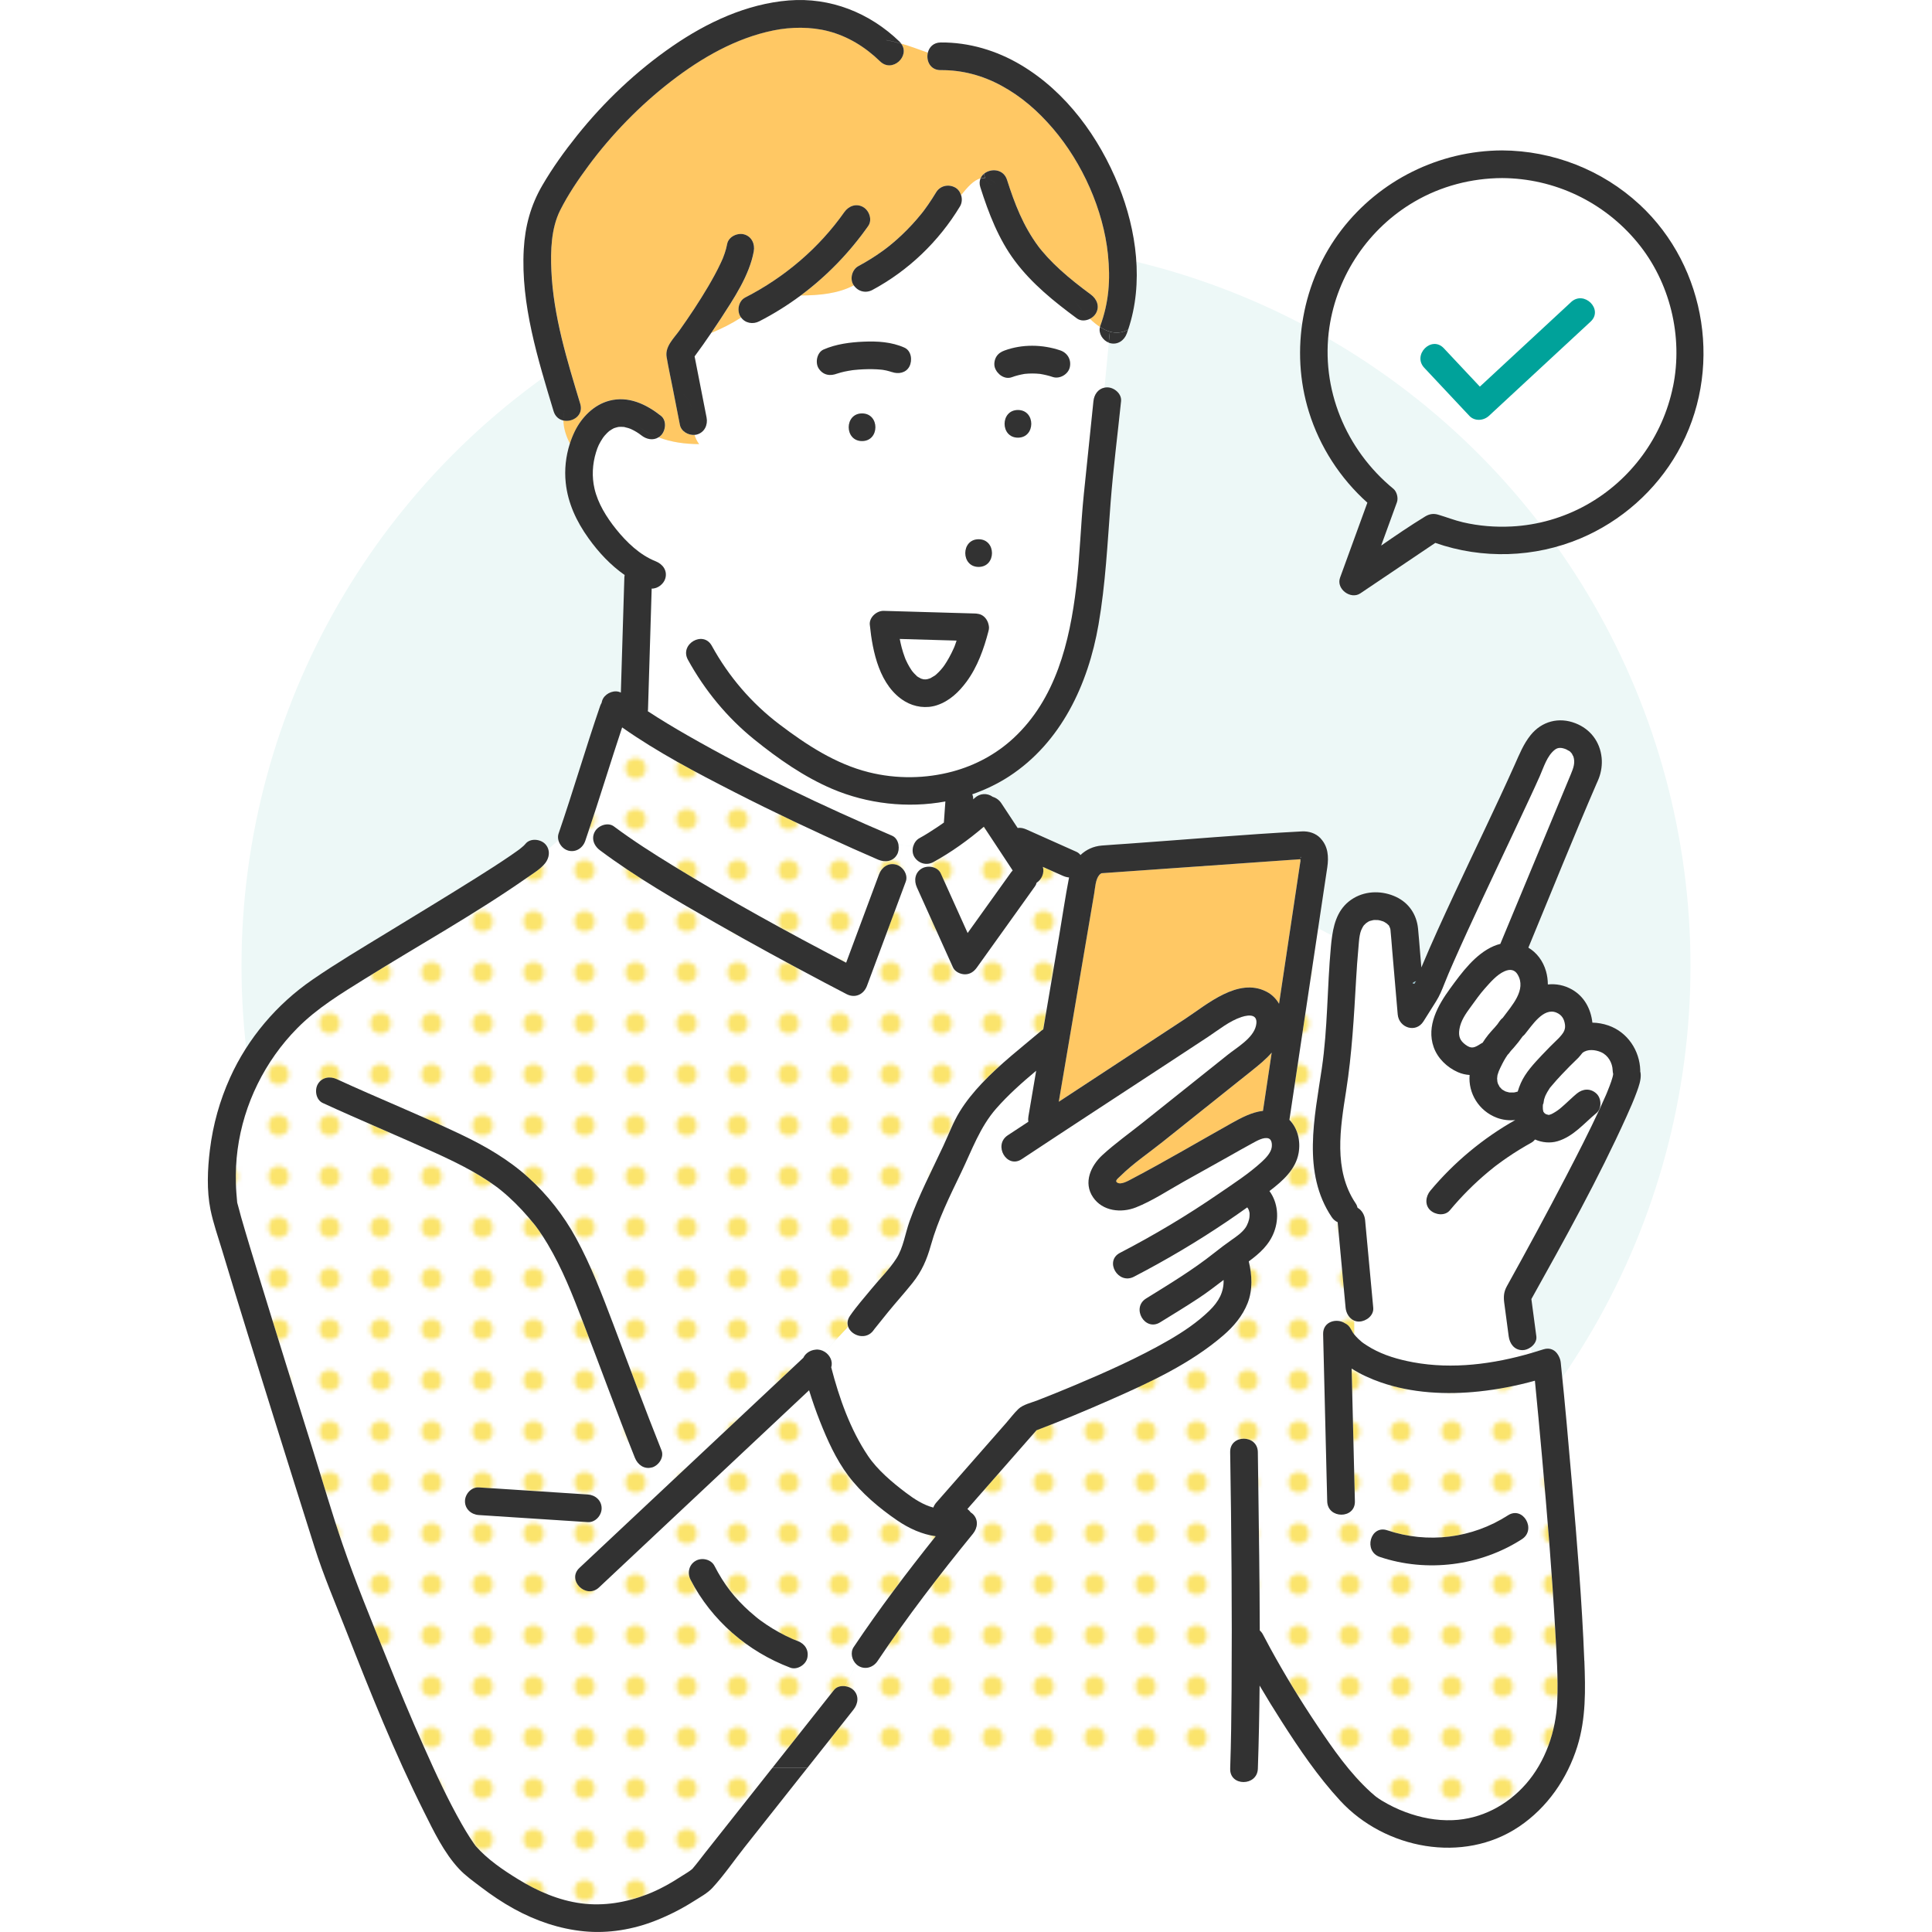 <?xml version="1.0" encoding="UTF-8"?>
<svg id="img_3" xmlns="http://www.w3.org/2000/svg" xmlns:xlink="http://www.w3.org/1999/xlink" viewBox="0 0 600 600">
  <defs>
    <style>
      .cls-1 {
        fill: none;
      }

      .cls-2 {
        fill: #323232;
      }

      .cls-3 {
        fill: #00a29a;
      }

      .cls-4 {
        fill: #fff;
      }

      .cls-5 {
        fill: #fbe46c;
      }

      .cls-6 {
        fill: #94c6d5;
      }

      .cls-7 {
        fill: #edf8f7;
      }

      .cls-8 {
        fill: url(#_新規パターン1_4);
      }

      .cls-9 {
        fill: #ffc864;
      }
    </style>
    <pattern id="_新規パターン1_4" data-name="新規パターン1 4" x="0" y="0" width="12" height="12" patternTransform="translate(1060.68 2274.04) scale(1.32)" patternUnits="userSpaceOnUse" viewBox="0 0 12 12">
      <g>
        <rect class="cls-1" width="12" height="12"/>
        <rect class="cls-4" x="11.75" y="11.75" width="12.5" height="12.5"/>
        <rect class="cls-4" x="-.25" y="11.75" width="12.5" height="12.5"/>
        <rect class="cls-4" x="-12.25" y="11.75" width="12.5" height="12.5"/>
        <rect class="cls-4" x="11.75" y="-.25" width="12.5" height="12.5"/>
        <g>
          <rect class="cls-4" x="-.25" y="-.25" width="12.5" height="12.5"/>
          <circle class="cls-5" cx="6" cy="6" r="2.43"/>
        </g>
        <rect class="cls-4" x="-12.25" y="-.25" width="12.5" height="12.5"/>
        <rect class="cls-4" x="11.75" y="-12.25" width="12.5" height="12.5"/>
        <rect class="cls-4" x="-.25" y="-12.25" width="12.5" height="12.5"/>
        <rect class="cls-4" x="-12.25" y="-12.25" width="12.5" height="12.5"/>
      </g>
    </pattern>
  </defs>
  <circle class="cls-7" cx="300" cy="300" r="225"/>
  <g>
    <path class="cls-6" d="M480.9,346.23s.09,0,.19-.03c-.05,0-.12,0-.2,0-.01,0-.01.02-.02.03,0,0,.01,0,.02,0Z"/>
    <path class="cls-6" d="M479.61,345.69s0-.02-.01-.02c0,0,0,0,0,0,0,0,.01.02.01.02Z"/>
    <path class="cls-6" d="M479.75,345.78c.17.19.19.16.14.08-.04-.03-.11-.07-.17-.11.01.01.03.03.03.03Z"/>
    <path class="cls-6" d="M479.55,345.59s-.04,0-.06,0c0,0,.05.03.11.07,0,0-.01-.02-.02-.03,0-.02-.02-.03-.03-.05Z"/>
    <path class="cls-4" d="M279.42,198.43c.18.9.36,1.79.6,2.67.28,1.04.6,2.06.98,3.07.08.22.17.43.25.65t0,0c.22.41.39.85.61,1.26.38.72.79,1.42,1.25,2.1.07.1.14.2.22.3.19.21.37.44.56.65.25.26.5.52.77.76.02.02.03.03.05.04.08.02.27.19.37.3.35.2.8.45.98.54.03,0,.05.01.09.02.22.06.45.12.67.18,0,0,0,0,0,0,.2,0,.41.02.61.02.06,0,.24-.03.39-.04.12-.02.24-.05.36-.08.22-.06.48-.18.71-.23.02-.01.05-.02.07-.03.1-.05.92-.52,1.38-.82.01-.01.01-.01.03-.02.13-.12.26-.22.39-.33.27-.24.52-.48.77-.73.46-.47.88-.97,1.3-1.48.12-.17.37-.5.46-.63.25-.36.48-.73.71-1.1.53-.85,1.01-1.73,1.45-2.62.23-.45.44-.91.65-1.37.02-.05.11-.24.17-.38.06-.15.15-.37.17-.42.23-.58.42-1.17.62-1.76-5.89-.17-11.78-.34-17.66-.51Z"/>
    <path class="cls-6" d="M423.5,287.4c-.33.36-.12.15,0,0h0Z"/>
    <path class="cls-6" d="M479.57,345.64s.01.02.02.03c.04.02.08.05.12.08-.03-.04-.09-.09-.15-.16,0,0-.01,0-.02,0,0,.02.02.03.03.05Z"/>
    <path class="cls-6" d="M479.14,343.1s0,.06,0,.09c.04-.07.08-.15.11-.25.03-.21-.09-.26-.1.16Z"/>
    <path class="cls-6" d="M479.1,343.3s.02-.06.04-.09c0,0,0-.01,0-.02-.02.03-.02.08-.04.1Z"/>
    <path class="cls-6" d="M481.15,346.2c.4.01.23-.02.03-.03-.03,0-.06.02-.09.03.04,0,.07,0,.06,0Z"/>
    <path class="cls-6" d="M403.93,266.34s.02,0,.03,0c.23-.54-.31,0-.03,0Z"/>
    <path class="cls-6" d="M285,210.19c.2.18.17.14.08.04-.04-.02-.06-.04-.09-.06,0,0,.01.01.02.02Z"/>
    <path class="cls-6" d="M290.66,209.57s-.16.11-.29.22c.18-.11.3-.2.29-.22Z"/>
    <path class="cls-6" d="M284.66,209.93s.13.12.32.24c-.09-.08-.19-.16-.28-.24-.02,0-.03,0-.04,0Z"/>
    <path class="cls-6" d="M431.79,288.38s0,0,0-.01c0-.09-.03-.18,0,.01Z"/>
    <path class="cls-6" d="M274.42,114.89s-.07,0-.11,0c.05,0,.08,0,.11,0Z"/>
    <path class="cls-6" d="M273.94,114.83c-.19-.03-.14-.02,0,0h0Z"/>
    <path class="cls-9" d="M394.94,326.91c-1.82,2.11-4.05,3.9-6.24,5.65-9.25,7.38-18.49,14.76-27.74,22.15-4.31,3.44-9.1,6.66-13.02,10.54-.77.76-1.88,1.49-.93,2.06,1.17.7,3.36-.58,4.4-1.13,10.49-5.52,20.72-11.58,31.07-17.37,3-1.68,6.33-3.45,9.75-3.82.9-6.03,1.81-12.05,2.71-18.08Z"/>
    <path class="cls-9" d="M397.22,311.73c.87-5.79,1.74-11.58,2.6-17.36,1.21-8.05,2.41-16.11,3.62-24.16.13-.88.26-1.77.4-2.65.01-.08.02-.15.03-.23-.05.18-.06-.19-.03-.51-1.03.1-2.07.15-3.1.22-18.42,1.3-36.85,2.6-55.27,3.9-1.05.07-2.11.16-3.16.22-.08,0-.17.01-.25.02-.04.04-.38.19-.7.56-1.17,1.38-1.27,4.03-1.57,5.77-1.41,8.29-2.82,16.58-4.23,24.87-2.25,13.26-4.5,26.51-6.76,39.77,13.1-8.6,26.21-17.16,39.3-25.78,6.85-4.51,16.4-12.87,25.13-8.45,1.74.88,3.06,2.23,3.98,3.8Z"/>
    <path class="cls-6" d="M425.25,286.04c-.22.08-.27.13,0,0h0Z"/>
    <path class="cls-6" d="M439.28,305.48c.11-.2.25-.53.41-.65.02-.01.02-.02.03-.03.01-.03.02-.07.03-.1-.3.03-1.86.78-.48.77Z"/>
    <path class="cls-6" d="M479.88,340.37c.09-.24.18-.52,0-.02,0,0,0,.01,0,.02Z"/>
    <path class="cls-6" d="M465.62,337.45s.05.04.07.06c-.01-.02-.02-.02-.03-.04-.02,0-.03-.02-.05-.02Z"/>
    <path class="cls-6" d="M479.82,340.5c-.03.06-.05.11-.06.11.01,0,.03-.05.06-.11Z"/>
    <path class="cls-6" d="M479.1,344.26s-.01-.07-.02-.08c0,.01.01.06.02.08Z"/>
    <path class="cls-4" d="M500.96,333.47c-.08-.33-.14-.67-.15-1.05-.07-2.33-1.38-4.69-3.58-5.67-1.8-.8-4.28-1.06-5.83.23-.41.53-.84,1.05-1.3,1.55-.04.04-.08.06-.11.1-1.71,1.64-3.38,3.32-5,5.04-1.09,1.15-2.16,2.32-3.16,3.54-.15.18-.29.36-.44.54-.08.1-.12.15-.15.18-.09.15-.18.29-.21.34-.37.55-.7,1.12-.99,1.72-.02.05-.12.28-.2.45-.1.28-.2.56-.29.84-.12.4-.17,1.16-.32,1.67-.01.07-.05.16-.11.27,0,.14-.02.28-.02.43,0,.26.01.52.02.78.01.1.03.2.04.26.03.11.06.32.11.53.03.04.07.1.13.17.03.04.06.09.09.14.02.02.04.04.06.07.12.02.26.17.32.27.04.03.06.04.05.04.03.02.11.07.2.12.22.04.45.12.67.2h.09s.17-.03.29-.03c.23-.07.49-.16.61-.2.16-.09.34-.17.5-.26.44-.24.87-.51,1.28-.79.11-.08.63-.47.75-.55.08-.07.15-.13.18-.15.18-.15.36-.3.54-.46.31-.27.62-.54.92-.81,1.24-1.12,2.43-2.31,3.73-3.37,1.86-1.53,4.22-1.7,6.07,0,1.6,1.47,1.74,4.64,0,6.07-3.81,3.14-7.12,7.27-12.03,8.72-2.31.69-4.82.44-7.02-.52-.31.38-.68.72-1.11.96-2.52,1.39-4.97,2.89-7.35,4.52-1.16.79-2.3,1.61-3.42,2.45-.19.15-.38.29-.58.44-.06.05-.43.34-.49.39-.52.41-1.04.84-1.55,1.26-4.34,3.61-8.33,7.62-11.95,11.96-1.54,1.84-4.48,1.46-6.07,0-1.81-1.67-1.44-4.35,0-6.07,7.36-8.83,16.36-16.3,26.37-21.95-1.94.18-3.89-.02-5.78-.74-5.54-2.14-8.87-7.61-8.39-13.26-1.21-.08-2.44-.34-3.65-.88-3.35-1.48-6.26-4.26-7.5-7.74-2.35-6.61,1.33-13.05,5.09-18.21,3.6-4.95,7.82-10.76,13.63-13.23.66-.28,1.31-.48,1.97-.65,3.73-8.97,7.46-17.95,11.19-26.92,3.57-8.59,7.12-17.19,10.71-25.77.85-2.04,1.38-3.6.79-5.51,0,.06-.31-.6-.48-.91-.09-.1-.35-.4-.42-.47-.16-.14-.18-.18-.15-.17-.08-.05-.15-.1-.28-.18.1.07-1.14-.59-.83-.46-1.44-.6-2.58-.71-3.59.08-2.45,1.9-3.47,5.45-4.68,8.19-1.03,2.32-2.1,4.62-3.17,6.93-6.41,13.8-13.01,27.51-19.35,41.34-1.44,3.15-2.88,6.32-4.27,9.49-.32.72-.63,1.45-.95,2.18-.09.22-.53,1.25-.64,1.49-.42,1.01-.84,2.01-1.24,3.03-.78,1.98-1.51,3.76-2.64,5.57-1.29,2.05-2.58,4.1-3.87,6.15-2.38,3.78-7.64,1.99-8-2.17-.57-6.64-1.14-13.27-1.71-19.9-.18-2.15-.33-4.3-.55-6.45-.03-.09-.08-.28-.12-.46-.03-.03-.16-.4-.28-.63-.04-.08-.06-.13-.08-.18-.03-.02-.06-.05-.12-.1-.08-.08-.39-.35-.55-.5-.2-.12-.56-.37-.65-.42-.13-.08-.28-.15-.42-.22-.3-.1-.6-.2-.91-.28-.21-.06-.43-.1-.64-.14-.38-.02-.75-.03-1.13-.03-.14,0-.27.01-.41.03,0,0,0,0,0,0-.34.08-.68.17-1.02.26-.08.02-.14.04-.2.06-.13.07-.28.13-.4.21-.16.11-.62.45-.67.46-.21.19-.42.39-.61.6-.04.04-.04.04-.07.07-.11.16-.23.33-.32.5-.48.94-.66,1.23-.93,2.59-.23,1.13-.31,2.68-.43,4.05-.29,3.18-.52,6.37-.7,9.56-.66,11.64-1.28,23.12-3.1,34.66-1.82,11.57-4.01,24.57,2.93,34.91.32.48.51.95.62,1.41,1.34.74,2.19,2.26,2.34,3.82.11,1.14.21,2.28.32,3.43.74,7.93,1.48,15.87,2.21,23.8.22,2.39-2.15,4.2-4.29,4.29-.59.03-1.12-.08-1.6-.28v4.32c.42.49.85.97,1.32,1.42.34.32.7.63,1.05.93.04.04.07.05.1.08.17.12.34.25.51.37.78.52,1.55,1.02,2.37,1.48,3.87,2.18,8.18,3.47,12.96,4.36,12.23,2.27,24.98.56,36.86-2.92l-.31-1.83c-.79.58-1.73.94-2.6.94-2.54,0-3.99-2-4.29-4.29-.46-3.46-.92-6.91-1.38-10.37-.26-1.97-.14-3.47.82-5.21,6.25-11.25,12.37-22.57,18.32-33.99,3.63-6.98,7.22-13.98,10.53-21.12.65-1.39,1.28-2.79,1.89-4.2.11-.26.3-.72.31-.73.07-.17.14-.33.2-.5.22-.55.44-1.1.65-1.65.33-.89.66-1.79.91-2.7.07-.24.11-.51.17-.77,0,0,0-.01,0-.02,0-.09.02-.17.02-.26Z"/>
    <path class="cls-4" d="M258.14,424.61c2.49,9.57,5.93,19.33,11.43,27.53,2.92,4.34,7.48,8.19,11.75,11.42,2.6,1.97,5.47,3.81,8.53,4.62.21-.55.51-1.07.91-1.53,4.59-5.23,9.18-10.46,13.76-15.68,2.67-3.04,5.34-6.08,8.01-9.13,1.24-1.42,2.42-3.01,3.78-4.31,1.41-1.35,4.17-1.97,5.95-2.67,3.85-1.51,7.68-3.06,11.5-4.66,9.46-3.97,20.01-8.66,29.29-14.04,4.44-2.57,8.77-5.49,12.47-9.06,3.08-2.98,4.57-5.9,4.49-9.62-2.53,1.93-5.07,3.87-7.73,5.64-3.94,2.62-7.99,5.06-12.01,7.54-4.71,2.92-9.02-4.51-4.33-7.41,7.2-4.46,14.46-8.84,21.11-14.12,1.81-1.44,3.64-2.81,5.53-4.14,1.46-1.03,3.03-2.12,4.1-3.55.78-1.04,1.33-2.68,1.37-3.65.04-1.04.08-1.07-.2-1.95-.11-.35-.28-.62-.5-.89-2.12,1.52-4.26,3.01-6.43,4.47-9.25,6.24-18.86,11.93-28.77,17.07-4.9,2.54-9.24-4.87-4.33-7.41,10.61-5.51,20.89-11.64,30.75-18.42,4.5-3.09,9.28-6.16,13.31-9.87,1.28-1.18,2.8-2.8,3.06-4.43.18-1.12-.02-2.48-.93-2.81-1.54-.56-3.77.8-5.09,1.5-2.46,1.31-4.87,2.72-7.3,4.08-4.72,2.64-9.43,5.28-14.15,7.91-4.8,2.68-9.58,5.89-14.7,7.92-4.58,1.81-10.35,1.2-13.31-3.15-3.08-4.53-.7-9.78,2.93-13.12,3.92-3.6,8.36-6.74,12.52-10.07,8.81-7.03,17.61-14.06,26.42-21.09,2.87-2.29,7.87-5.14,8.74-9.02.78-3.5-1.93-3.52-4.48-2.69-3.77,1.22-7.09,3.98-10.37,6.14-3.81,2.51-7.62,5.01-11.43,7.51-15.5,10.17-31.04,20.27-46.49,30.51-4.62,3.06-8.92-4.38-4.33-7.41,2.13-1.41,4.26-2.8,6.39-4.2-.07-.54-.06-1.11.03-1.68.07-.39.13-.77.2-1.16.74-4.34,1.47-8.68,2.21-13.02-4.38,3.67-8.67,7.46-12.43,11.76-5.05,5.77-7.55,12.92-10.82,19.74-3.56,7.41-7.25,14.79-9.47,22.74-1.24,4.44-2.8,8.06-5.7,11.68-2.46,3.08-5.12,6.01-7.61,9.07-1.4,1.71-2.78,3.44-4.16,5.17-.03.04-.05.06-.09.12-.05.07-.1.14-.15.21-2.29,3.36-6.94,1.88-7.95-.97l-7.28,7.76c1.6,1.01,2.63,2.95,2.02,4.8Z"/>
    <path class="cls-8" d="M169.25,268.14c-1.44,1.79-3.66,3.1-5.52,4.4-16.23,11.34-33.66,21-50.45,31.46-7.4,4.6-14.81,9.08-20.97,15.32-10.03,10.15-16.64,23.53-18.53,37.68-.47,3.49-.62,7.05-.53,10.57.05,1.97.21,3.93.4,5.89,0,0,0,.01,0,.02.45,1.47.78,3,1.21,4.48,1.81,6.32,3.75,12.6,5.67,18.88,5.52,18.04,11.16,36.03,16.8,54.03,2.99,9.54,5.77,19.19,9.02,28.65,4.07,11.86,8.9,23.52,13.57,35.14,3.92,9.74,7.52,18.43,11.75,27.92,3.62,8.13,7.35,16.25,11.76,23.99.8,1.41,1.64,2.81,2.52,4.17.41.64.84,1.27,1.28,1.89.17.23.35.46.51.7.01.01.02.02.03.03,3.66,4.15,8.47,7.41,13.16,10.29,5.96,3.66,12.54,6.54,19.52,7.46,7.02.93,14.02-.26,20.58-2.81,3.79-1.48,7.39-3.52,10.79-5.73,1.04-.68,2.27-1.34,3.21-2.18.09-.1.17-.22.26-.32,1.26-1.46,2.4-3.04,3.6-4.55,5.06-6.39,10.12-12.78,15.18-19.18,1.92-2.43,3.84-4.85,5.76-7.28h-1.88,1.88c6.38-8.07,12.77-16.13,19.15-24.2.83-1.04,2.2-1.36,3.5-1.19l3.52-6.77c-1.46-1.31-2.03-3.7-.9-5.4,7.92-11.85,16.57-23.27,25.48-34.43-4.23-.56-8.31-2.43-11.89-4.87-5.58-3.8-11.22-8.53-15.29-13.97-3.81-5.09-6.46-11.01-8.79-16.89-1.25-3.15-2.36-6.36-3.36-9.6-1.02.96-2.03,1.91-3.05,2.86-12.74,11.96-25.48,23.91-38.22,35.87-7.99,7.5-15.98,15-23.97,22.5-4.03,3.78-10.11-2.28-6.07-6.07,2.93-2.75,5.86-5.5,8.79-8.25,12.74-11.96,25.48-23.91,38.22-35.87,7.51-7.04,15.01-14.09,22.52-21.13.68-1.45,2.19-2.36,3.74-2.51,1.03-.15,2.04.12,2.89.66l7.28-7.76c-.36-1-.27-2.17.54-3.37,2.03-2.98,4.51-5.74,6.8-8.53,2.52-3.07,5.48-5.96,7.62-9.3,2.19-3.42,2.73-7.76,4.09-11.55,2.9-8.09,6.89-15.71,10.52-23.48,1.66-3.55,3.02-7.28,5.08-10.62,1.94-3.15,4.32-6.07,6.86-8.75,5.67-6.01,12.25-11.09,18.55-16.41.17-.14.34-.26.52-.37,1.63-9.61,3.26-19.21,4.9-28.82,1.04-6.1,1.93-12.26,3.11-18.34-.68-.05-1.33-.25-2.01-.55-2.05-.91-4.09-1.83-6.14-2.74.58,1.83-.36,3.9-1.93,4.94-.1.37-.24.73-.47,1.05-.76,1.06-1.52,2.12-2.27,3.18-5.27,7.36-10.53,14.72-15.8,22.07-.9,1.26-2.08,2.13-3.71,2.13-1.39,0-3.1-.79-3.71-2.13-.47-1.04-.94-2.08-1.41-3.12-3.27-7.25-6.54-14.5-9.81-21.75-.96-2.12-.63-4.6,1.54-5.87,1.85-1.08,4.92-.57,5.87,1.54.47,1.04.94,2.08,1.41,3.12,2.31,5.13,4.63,10.26,6.94,15.39,4.51-6.3,9.02-12.6,13.53-18.9.14-.2.3-.37.46-.54-.02-.02-.03-.05-.05-.07-2.97-4.5-5.94-9-8.91-13.5-4.85,4.13-10.12,7.93-15.67,10.97-2.11,1.15-4.58.46-5.87-1.54-.65-1-.72-2.27-.37-3.41l-4.54-.34c.17,1.05.02,2.16-.47,2.99-1.27,2.18-3.74,2.45-5.87,1.54-2.54-1.08-5.06-2.2-7.58-3.33-12.48-5.57-24.84-11.41-37.01-17.63-11.89-6.08-23.94-12.39-34.9-20.11-3.65,10.97-7,22.04-10.7,32.99l1.71.88c.07-.52.24-1.06.55-1.58,1.08-1.84,4.01-2.93,5.87-1.54,5.9,4.41,12.14,8.37,18.41,12.22,17.48,10.73,35.51,20.64,53.72,30.11,3.41-9.15,6.81-18.3,10.22-27.46.81-2.18,2.88-3.66,5.28-3,2.1.58,3.81,3.11,3,5.28-4.02,10.79-8.03,21.58-12.05,32.37-1,2.68-3.68,3.92-6.31,2.57-2.32-1.2-4.63-2.41-6.94-3.63-11.37-6-22.66-12.16-33.83-18.54-12.22-6.98-24.54-14.08-35.84-22.51-1.42-1.06-2.3-2.63-2.09-4.29l-1.71-.88c-.26.76-.5,1.52-.76,2.27-.76,2.2-2.92,3.65-5.28,3-1.48-.41-2.68-1.73-3.05-3.23l-3.17,2.82c.46,1.48.03,3.12-1.01,4.4ZM216.01,484.75c1.93-1.13,4.81-.52,5.87,1.54,2.97,5.76,6.2,9.94,11.02,14.27.6.54,1.2,1.06,1.82,1.57.24.19.47.39.71.57.06.04.67.5.66.5,1.23.91,2.5,1.76,3.81,2.56,1.31.8,2.65,1.54,4.02,2.22.72.36,1.45.69,2.18,1.02.09.04.14.06.17.07.07.03.14.06.21.09.41.16.81.32,1.22.48,2.25.85,3.56,2.83,3,5.28-.48,2.12-3.18,3.8-5.28,3-13.23-5.01-24.44-14.67-30.96-27.29-1.07-2.07-.55-4.65,1.54-5.87ZM182.55,472.72c-1.42-.09-2.84-.18-4.26-.28-9.87-.64-19.73-1.28-29.6-1.93-2.32-.15-4.29-1.84-4.29-4.29,0-2.21,1.98-4.44,4.29-4.29,1.42.09,2.84.18,4.26.28,9.87.64,19.73,1.28,29.6,1.93,2.32.15,4.29,1.84,4.29,4.29,0,2.21-1.98,4.44-4.29,4.29ZM178.87,384.47c4.67,8.54,8.15,17.75,11.6,26.83,4.97,13.06,9.79,26.18,14.97,39.16.87,2.17-.95,4.72-3,5.28-2.41.66-4.42-.85-5.28-3-5.61-14.04-10.76-28.25-16.2-42.36-3.2-8.3-6.26-16.19-10.88-23.99-.9-1.51-1.85-3-2.87-4.43-.28-.4-.57-.79-.86-1.18-.02-.03-.03-.04-.05-.06-.13-.16-.25-.32-.38-.48-.62-.76-1.25-1.52-1.89-2.26-2.58-2.99-5.39-5.8-8.45-8.3-.19-.16-.78-.62-.92-.73-.15-.11-.68-.51-.81-.6-.73-.53-1.48-1.05-2.23-1.55-1.61-1.07-3.26-2.07-4.94-3.02-3.73-2.1-7.6-3.95-11.49-5.72-11.6-5.28-23.37-10.17-34.95-15.5-2.12-.97-2.62-4.02-1.54-5.87,1.25-2.14,3.77-2.51,5.87-1.54,12.82,5.89,25.93,11.16,38.67,17.23,7.48,3.56,14.62,7.71,20.79,13.28,5.95,5.37,11,11.8,14.84,18.82Z"/>
    <path class="cls-8" d="M382.04,450.96c-.09-5.54,8.5-5.52,8.59,0,.05,2.91.09,5.81.12,8.72.2,15.55.44,31.12.48,46.69.38.33.73.74,1.01,1.29.74,1.43,1.5,2.85,2.27,4.26,4.47,8.16,9.33,16.13,14.51,23.86,4.97,7.41,10.14,14.9,16.8,20.92.39.35.78.69,1.18,1.02.1.09.28.23.4.32.54.4,1.09.77,1.66,1.12,2.34,1.43,4.85,2.66,7.42,3.61,4.75,1.76,9.62,2.71,14.68,2.51,8.74-.34,16.81-4.53,22.69-11.2,6.09-6.91,9.37-16.4,9.77-25.69.32-7.33-.22-14.76-.63-22.08-1-18.01-2.51-36-4.11-53.97-.7-7.85-1.43-15.7-2.2-23.54-5.68,1.57-11.46,2.71-17.33,3.33-10.13,1.08-20.88.55-30.57-2.83-3.02-1.06-6.18-2.45-9.02-4.27.34,13.74.67,27.49,1.01,41.23.14,5.54-8.45,5.51-8.59,0-.05-2.14-.1-4.28-.16-6.42-.37-15.17-.74-30.33-1.11-45.5-.1-3.94,4.21-5.05,6.76-3.39.73.32,1.39.92,1.88,1.86.18.34.36.68.57,1,.06.1.31.42.43.6,0,0,.02.02.02.03v-4.32c-1.55-.65-2.53-2.31-2.69-4.01-.11-1.14-.21-2.28-.32-3.43-.72-7.71-1.43-15.42-2.15-23.14-.69-.31-1.33-.8-1.84-1.57-9.26-13.8-5.33-30.91-3.08-46.16,1.84-12.47,1.66-25.15,2.81-37.69.11-1.19.24-2.38.41-3.55l-4.35-2.29c-.71,4.7-1.41,9.41-2.12,14.11-2.27,15.11-4.53,30.23-6.8,45.34,2.6,2.62,3.51,6.6,2.86,10.3-.9,5.12-4.97,8.68-8.88,11.68-.06.04-.12.09-.18.13,2.64,3.61,3.03,8.48,1.45,12.68-1.54,4.09-4.55,6.72-7.87,9.17,1.01,4.27,1.27,8.81-.36,12.97-1.57,3.99-4.34,7.25-7.57,10.03-10.22,8.8-22.66,14.52-34.9,19.92-7.62,3.36-15.32,6.57-23.1,9.53-.9,1.02-1.79,2.04-2.69,3.06-6.26,7.13-12.51,14.26-18.77,21.39.4.3.75.66,1.04,1.06.26.16.5.34.7.54,1.76,1.76,1.46,4.28,0,6.07-10.4,12.75-20.5,25.86-29.64,39.55-1.29,1.93-3.77,2.77-5.87,1.54-.23-.13-.44-.3-.64-.48l-3.52,6.77c.98.13,1.93.54,2.57,1.19,1.77,1.77,1.44,4.25,0,6.07-.73.92-1.46,1.85-2.19,2.77-4.05,5.12-8.1,10.24-12.16,15.36h131.33c.28-8.12.38-16.25.43-24.37.17-24.57-.04-49.16-.44-73.73ZM430.83,475.25c12.55,4.22,26.34,2.52,37.48-4.65,4.66-3,8.96,4.43,4.33,7.41-12.92,8.32-29.52,10.42-44.09,5.52-5.22-1.75-2.97-10.04,2.28-8.28Z"/>
    <path class="cls-4" d="M199.23,135.2c-.96-.76-2.06-1.43-3.18-1.94-.21-.1-.51-.22-1.01-.37-.19-.06-1.21-.28-1.19-.31-.42-.04-.85-.03-1.27-.04-.05,0-.31.02-.46.03-.08.01-.15.03-.17.03-.43.11-.86.22-1.28.37-.02.01-.03.02-.07.04-.17.09-.35.17-.51.28-.17.1-.7.46-.85.55-.12.11-.54.48-.64.58-.69.66-1.13,1.23-1.33,1.54-1.15,1.75-1.59,2.68-2.15,4.51-1.13,3.69-1.31,7.6-.46,11.29,1.05,4.55,3.69,8.82,6.7,12.56,3.26,4.06,7.38,8.02,12.3,9.98,2.16.86,3.67,2.84,3,5.28-.48,1.74-2.37,3.27-4.25,3.19-.02.55-.03,1.1-.05,1.65-.36,11.98-.73,23.97-1.09,35.95,0,.17-.04.33-.06.49,4.05,2.65,8.2,5.14,12.39,7.54,20.42,11.68,41.84,21.87,63.47,31.12,1.16.5,1.81,1.64,2.01,2.88l4.54.34c.32-1.03.98-1.95,1.91-2.47,1.92-1.05,3.78-2.25,5.6-3.46.68-.45,1.34-.92,2-1.38,0-.03,0-.06,0-.08.15-2.16.31-4.32.46-6.48-11.74,2.17-24.2.75-35.14-3.9-8.73-3.71-16.84-9.39-24.2-15.34-8.44-6.83-15.39-15.27-20.62-24.78-2.67-4.85,4.75-9.18,7.41-4.33,5.27,9.58,12.33,17.83,21.05,24.44,8.35,6.33,17.4,12.26,27.67,14.83,8.69,2.17,17.78,2.01,26.07-.22,7.01-1.89,13.54-5.37,18.93-10.37,13.11-12.16,17.42-29.82,19.47-46.94,1.15-9.6,1.37-19.25,2.36-28.85.99-9.62,1.99-19.23,2.98-28.85.21-2.04,1.43-3.82,3.45-4.21l1.33-13.94c-1.85-.71-3.26-2.88-2.73-4.87-1.09-.71-2.14-1.58-3.14-2.54-1.29.65-2.87.74-4.03-.12-7.08-5.23-13.9-10.71-19.22-17.78-5.12-6.81-8.21-14.91-10.78-22.97-.33-1.04-.26-1.96.06-2.73-2.14.55-4.06,2.77-6.04,5.2.35,1.15.26,2.44-.35,3.46-6.55,10.87-16,19.95-27.2,25.96-2.07,1.11-4.46.49-5.78-1.41-4.91,2.59-10.67,3.1-16.48,3.15-4.06,3.02-8.36,5.72-12.89,8.03-1.95,1-4.32.59-5.62-1.19-2.99,1.93-6.05,3.46-9.27,4.78-1.68,2.47-3.39,4.91-5.17,7.3,1.24,6.33,2.48,12.65,3.72,18.98.45,2.28-.62,4.63-3,5.28-.24.07-.5.1-.75.12.3.98.74,1.94,1.43,2.85-4.33,0-8.66-.59-12.62-2.1-1.67,1.02-3.71.61-5.27-.62ZM267.72,136.98c-5.53,0-5.52-8.59,0-8.59s5.52,8.59,0,8.59ZM316.13,135.92c-5.53,0-5.52-8.59,0-8.59s5.52,8.59,0,8.59ZM309.39,110.82c.59-1.01,1.5-1.58,2.57-1.97,5.5-2.02,11.74-1.91,17.27-.06,2.28.76,3.54,2.91,3,5.28-.5,2.18-3.15,3.71-5.28,3-1.31-.44-2.64-.75-4-.97-1.57-.16-3.14-.17-4.71,0-1.36.23-2.7.55-4,1.03-2.26.83-4.61-.93-5.28-3-.33-1.03-.11-2.39.43-3.31ZM303.92,167.47c5.53,0,5.52,8.59,0,8.59s-5.52-8.59,0-8.59ZM302.84,190.53c.32,0,.63.05.93.12.07.01.14.01.21.03,1.27.29,2.21,1.22,2.71,2.36.04.08.07.16.1.24.05.13.09.26.13.4.05.18.09.36.13.54,0,.05.01.09.02.14.02.15.05.3.06.46.02.38-.05.75-.15,1.12,0,0,0,.02,0,.02-1.41,5.49-3.42,11.15-6.82,15.74-2.39,3.23-5.3,6.01-9.19,7.31-3.27,1.09-6.98.58-9.92-1.18-7.9-4.74-10.08-15.42-10.92-23.83-.23-2.27,2.14-4.36,4.29-4.29,1.19.03,2.38.07,3.58.1,8.28.24,16.56.48,24.84.72ZM255.77,108.54c3.89-1.69,8.16-2.25,12.38-2.43,4.29-.19,8.75.07,12.71,1.85,2.19.98,2.53,4,1.54,5.87-1.08,2.03-3.44,2.4-5.41,1.71.01.01-.02.01-.15-.03-.16-.05-.32-.11-.49-.16-.35-.11-.7-.2-1.06-.28-.37-.08-.74-.15-1.12-.21-.18-.02-.36-.05-.53-.06-1.83-.18-3.68-.19-5.51-.11-.98.04-1.96.12-2.93.22-.19.02-.38.04-.57.07-.39.06-.78.12-1.17.19-.81.15-1.61.32-2.41.53-.33.09-.66.19-.98.3-.37.12-1.45.59.02-.04-2.21.96-4.49.6-5.87-1.54-1.15-1.79-.53-4.97,1.54-5.87Z"/>
    <path class="cls-9" d="M189.29,124.42c5.94-1.54,11.44,1.1,16.01,4.71,1.83,1.45,1.49,4.58,0,6.07-.25.25-.53.45-.8.62,3.96,1.51,8.28,2.1,12.62,2.1-.69-.92-1.13-1.88-1.43-2.85-1.96.14-4.14-1.1-4.53-3.12-.72-3.66-1.43-7.31-2.15-10.97-.66-3.35-1.4-6.7-1.97-10.07-.56-3.29,2.22-5.79,3.99-8.29,3.14-4.44,6.17-8.98,8.93-13.67,1.41-2.4,2.75-4.83,3.92-7.35.19-.4.37-.81.55-1.22.01-.03.03-.09.07-.17.2-.5.39-1,.56-1.51.32-.95.59-1.91.77-2.9.42-2.29,3.19-3.57,5.28-3,2.37.65,3.42,3,3,5.28-1.39,7.53-6.28,14.75-10.36,21.06-.93,1.43-1.89,2.84-2.85,4.25,3.22-1.33,6.28-2.85,9.27-4.78-.08-.12-.18-.22-.25-.35-1.12-1.92-.52-4.82,1.54-5.87,12.23-6.26,22.9-15.34,30.77-26.52,1.34-1.9,3.73-2.8,5.87-1.54,1.88,1.1,2.88,3.98,1.54,5.87-5.82,8.26-12.89,15.56-20.96,21.57,5.81-.05,11.57-.56,16.48-3.15-.03-.04-.07-.08-.1-.13-1.22-1.9-.44-4.81,1.54-5.87,2.6-1.4,5.12-2.96,7.51-4.69.28-.2.56-.4.83-.61.01,0,.47-.36.59-.45.49-.39.97-.77,1.45-1.17,1.11-.92,2.18-1.89,3.23-2.88,2.14-2.04,4.14-4.21,6-6.52.03-.04.29-.36.42-.53.12-.16.39-.51.42-.56.41-.55.81-1.11,1.2-1.67.86-1.24,1.68-2.51,2.46-3.81,1.24-2.06,3.79-2.64,5.87-1.54.95.5,1.59,1.4,1.89,2.41,1.97-2.43,3.89-4.65,6.04-5.2.25-.59.64-1.1,1.14-1.5-.01-.17-.03-.34-.03-.52,0,.19.02.35.03.52,2.12-1.7,6-1.47,7.09,1.94,2.37,7.43,4.97,14.19,9.66,20.58.2.28.62.82,1.19,1.5.56.67,1.14,1.33,1.73,1.97,1.24,1.34,2.55,2.63,3.9,3.86,3.03,2.76,6.27,5.28,9.56,7.72,1.87,1.38,2.82,3.69,1.54,5.87-.4.69-1.07,1.28-1.84,1.66,1,.96,2.04,1.83,3.14,2.54.02-.09.03-.19.07-.28,2.7-7.34,3.22-14.38,2.4-22.28-1.43-13.79-7.88-28.32-17.06-39.05-4.67-5.46-9.8-9.95-16.04-13.34-5.85-3.18-12.21-4.88-18.84-4.82-3.27.03-4.59-2.96-3.99-5.42-2.74-.98-5.46-2-8.28-2.82,2.88,3.84-2.79,9.15-6.56,5.49-4.68-4.54-10.08-7.83-16.19-9.4-5.36-1.37-11.49-1.32-16.89-.22-11.71,2.38-22.34,8.48-31.79,15.78-9.66,7.46-18.53,16.57-25.7,26.26-3.23,4.37-6.33,8.95-8.78,13.81-2.83,5.61-3.01,12.6-2.74,18.74.63,14.15,4.92,27.92,8.97,41.39,1.09,3.61-2.4,5.8-5.24,5.17.05,2.6.9,4.94,2.02,7.25.43-1.33.94-2.64,1.55-3.89,2.13-4.37,5.95-8.27,10.76-9.52Z"/>
    <path class="cls-4" d="M460.04,324.04c.14-.09.27-.14.4-.21.54-.84,1.11-1.67,1.75-2.46.59-.73,1.22-1.4,1.84-2.1.34-.39.67-.79,1.01-1.19.02-.02.02-.03.04-.06.2-.28.4-.56.59-.84.31-.45.68-.83,1.08-1.15.02-.02.02-.04.04-.07,2.69-3.68,7.36-8.59,4.53-13.33-.9-1.51-2.31-1.81-4.13-.99-2.34,1.05-4.37,3.43-6.05,5.31-1.59,1.78-2.92,3.7-4.36,5.68-1.55,2.12-3.13,4.33-3.55,6.99-.35,2.21.14,3.52,1.91,4.82,1.87,1.38,2.76.96,4.9-.42Z"/>
    <path class="cls-6" d="M465.7,337.51c.27.41.25.3.15.15-.06-.07-.11-.11-.15-.15Z"/>
    <path class="cls-1" d="M466.45,55.3c-9.55.05-18.9,2.49-27.16,7.3-14.21,8.26-24.07,22.81-26.46,39.08-2.8,19.05,5.12,38.01,19.88,50.12,1.08.89,1.58,2.87,1.1,4.18-1.63,4.49-3.27,8.97-4.9,13.46,4.49-3.11,9.01-6.19,13.65-9.03,1.29-.79,2.57-1.02,4.07-.57,2.58.77,5.05,1.75,7.68,2.36,4.97,1.16,10.05,1.55,15.14,1.3,8.1-.41,16.09-2.72,23.17-6.66,13.87-7.71,23.74-21.22,26.92-36.77,3.19-15.57-.92-32.49-11.05-44.77-10.39-12.59-25.73-19.92-42.05-20.01ZM493.99,99.88c-1.32,1.23-2.65,2.46-3.97,3.68-9.2,8.53-18.41,17.06-27.61,25.59-1.66,1.54-4.44,1.74-6.07,0-4.67-4.98-9.34-9.95-14.01-14.93-3.78-4.03,2.28-10.11,6.07-6.07,3.73,3.97,7.46,7.95,11.19,11.92.24-.23.49-.45.73-.67,9.2-8.53,18.41-17.06,27.61-25.59,4.05-3.75,10.13,2.31,6.07,6.07Z"/>
    <path class="cls-4" d="M484.07,322.43c.24-.26.45-.5.65-.74.06-.06.11-.14.17-.21.83-1.04,1.29-1.96,1.12-3.29-.23-1.77-1.01-3.04-2.64-3.73-4.07-1.72-7.62,4.04-9.83,6.71-.2.25-.42.45-.65.62-.86,1.23-1.78,2.42-2.78,3.54-.31.35-.63.69-.94,1.04-.27.31-.62.91-.96,1.16-.02.03-.04.06-.06.09-.19.27-.37.56-.55.84-.37.6-.71,1.21-1.03,1.83-.22.43-.44.87-.65,1.31-.05.11-.4.92-.47,1.05-.12.33-.24.66-.34,1.01-.01.05-.06.25-.11.44.04-.09-.07.67-.07.81,0,.13.09.7.08.98.03.13.06.25.1.38.03.11.07.21.1.32.13.18.4.77.46.86,0,0,0,0,0,0,.06.03.13.11.18.19.2.21.45.51.51.57.06.06.12.11.19.16.31.18.62.36.93.54.09.03.18.06.27.09.27.09.54.16.82.22.07.02.14.03.21.04.03,0,.05,0,.09,0,.41,0,.81.03,1.21,0,.08,0,.15-.01.23-.02.05-.01.11-.02.2-.04.28-.08.56-.15.83-.22.27-.89.58-1.76.95-2.6,1.47-3.32,4.07-6.07,6.53-8.69,1.69-1.79,3.42-3.55,5.21-5.25.01-.01.03-.02.04-.03Z"/>
    <path class="cls-6" d="M481.27,337.9c.1-.13.31-.4.32-.4-.06,0-.19.2-.32.4Z"/>
    <path class="cls-6" d="M480.89,346.24s0,0-.01,0c0,0,0,0,0,0,0,0,.01,0,.02,0Z"/>
    <path class="cls-6" d="M480.58,346.2s.08,0,.17,0c-.09-.02-.17-.03-.17,0Z"/>
    <path class="cls-6" d="M480.25,346.07c.09.05.18.09.19.08.02-.02-.08-.05-.19-.08Z"/>
    <path class="cls-6" d="M479.48,345.49s-.07-.08-.08-.08c0,0,.04.04.08.08Z"/>
    <path class="cls-6" d="M479.61,345.7c.19.36.12.2,0,0h0Z"/>
    <path class="cls-6" d="M481.03,346.27c.21.07.14.04,0,0h0Z"/>
    <path class="cls-2" d="M465.67,337.47s.02.03.03.04c.04.03.09.08.15.15-.05-.08-.12-.16-.18-.19Z"/>
    <path class="cls-2" d="M479.88,345.85c-.06-.09-.19-.25-.32-.27.06.06.11.12.15.16.06.04.13.08.17.11Z"/>
    <path class="cls-2" d="M481.18,346.17c-.11,0-.24,0-.29.03.08,0,.15,0,.2,0,.03,0,.06-.02.09-.03Z"/>
    <path class="cls-2" d="M479.14,343.21c.06-.1.1-.19.11-.27-.03.1-.07.18-.11.25,0,0,0,.01,0,.02Z"/>
    <path class="cls-2" d="M479.59,345.66s0,0,0,0c0-.01-.01-.02-.02-.03,0,0,.01.02.02.03Z"/>
    <path class="cls-2" d="M509.38,332.69c0-.09.02-.17.02-.27-.18-6.19-3.95-11.87-9.88-13.94-1.67-.58-3.35-.86-4.99-.89-.47-4.26-2.51-8.1-6.32-10.28-2.37-1.35-4.95-1.85-7.51-1.58-.01-1.39-.19-2.78-.57-4.1-.94-3.28-2.93-5.81-5.48-7.33,7.11-17.16,14.02-34.42,21.4-51.46-.29.7.29-.6.5-1.17.75-2,1.07-4.24.85-6.37-.51-4.95-3.48-8.88-8.14-10.69-5.16-2.01-10.47-.61-13.94,3.72-2.19,2.73-3.45,5.89-4.86,9.05-6.04,13.49-12.55,26.77-18.78,40.17-3.5,7.52-6.98,15.05-10.18,22.71-.03.06-.05.13-.08.19-.14-1.6-.28-3.2-.41-4.8-.21-2.44-.38-4.89-.63-7.33-.45-4.31-2.82-7.88-6.78-9.76-4.15-1.97-9.2-2.01-13.2.36-4.46,2.64-5.98,7-6.68,11.67l2.93,1.54-2.93-1.54c-.18,1.17-.31,2.36-.41,3.55-1.15,12.54-.97,25.21-2.81,37.69-2.25,15.25-6.18,32.36,3.08,46.16.51.76,1.15,1.26,1.84,1.57.72,7.71,1.43,15.42,2.15,23.14.11,1.14.21,2.28.32,3.43.16,1.7,1.14,3.36,2.69,4.01v-9.4,9.4c.48.2,1.02.31,1.6.28,2.15-.1,4.52-1.9,4.29-4.29-.74-7.93-1.48-15.87-2.21-23.8-.11-1.14-.21-2.28-.32-3.43-.15-1.56-1-3.08-2.34-3.82-.11-.46-.29-.94-.62-1.41-6.94-10.35-4.75-23.34-2.93-34.91,1.81-11.54,2.43-23.02,3.1-34.66.18-3.19.41-6.38.7-9.56.12-1.37.21-2.92.43-4.05.27-1.36.45-1.65.93-2.59.09-.17.21-.34.32-.5.03-.03.03-.03.07-.07.19-.21.4-.4.61-.6.05-.01.51-.35.67-.46.12-.08.26-.15.4-.21.06-.02.12-.04.2-.06.34-.09.68-.18,1.02-.26,0,0,0,0,0,0,.14-.01.27-.03.41-.03.38,0,.75,0,1.13.03.21.04.43.08.64.14.31.08.61.18.91.28.14.07.29.13.42.22.09.06.45.3.65.42.16.15.46.43.55.5.06.05.09.08.12.1.02.05.04.1.08.18.12.23.26.6.28.63.05.18.09.36.12.46.22,2.15.37,4.3.55,6.45.57,6.63,1.14,13.27,1.71,19.9.36,4.16,5.62,5.94,8,2.17,1.29-2.05,2.58-4.1,3.87-6.15,1.14-1.8,1.86-3.59,2.64-5.57.4-1.01.82-2.02,1.24-3.03.11-.25.54-1.27.64-1.49.31-.73.63-1.45.95-2.18,1.4-3.18,2.83-6.34,4.27-9.49,6.33-13.84,12.94-27.55,19.35-41.34,1.07-2.3,2.14-4.61,3.17-6.93,1.21-2.74,2.23-6.3,4.68-8.19,1.01-.78,2.15-.68,3.59-.08-.3-.13.93.53.83.46.12.08.2.13.28.18-.03,0,0,.03.15.17.07.06.32.37.42.47.17.32.47.97.48.91.6,1.91.06,3.47-.79,5.51-3.59,8.58-7.14,17.18-10.71,25.77-3.73,8.97-7.46,17.95-11.19,26.92-.65.17-1.31.37-1.97.65-5.8,2.47-10.02,8.28-13.63,13.23-3.76,5.16-7.44,11.6-5.09,18.21,1.24,3.48,4.15,6.26,7.5,7.74,1.22.54,2.44.8,3.65.88-.48,5.66,2.85,11.13,8.39,13.26,1.89.73,3.85.92,5.78.74-10.01,5.65-19.01,13.13-26.37,21.95-1.44,1.72-1.81,4.41,0,6.07,1.59,1.46,4.54,1.84,6.07,0,3.62-4.34,7.61-8.35,11.95-11.96.51-.43,1.03-.85,1.55-1.26.05-.04.43-.34.49-.39.19-.15.38-.29.58-.44,1.12-.84,2.26-1.66,3.42-2.45,2.38-1.62,4.83-3.12,7.35-4.52.43-.24.8-.58,1.11-.96,2.19.96,4.7,1.21,7.02.52,4.91-1.46,8.22-5.59,12.03-8.72,1.74-1.43,1.6-4.61,0-6.07-1.85-1.7-4.21-1.53-6.07,0-1.29,1.07-2.48,2.25-3.73,3.37-.3.28-.61.55-.92.81-.18.15-.36.31-.54.46-.03.03-.11.09-.18.15-.11.08-.64.47-.75.55-.41.28-.84.55-1.28.79-.16.09-.34.17-.5.26-.12.04-.38.13-.61.2.2,0,.37.04-.03.03.01,0-.02,0-.06,0-.1.03-.16.04-.19.03,0,0-.01,0-.02,0,0,0,0-.02.02-.03h-.09c-.22-.07-.45-.16-.67-.2-.09-.05-.17-.1-.2-.12,0,0-.01,0-.05-.04.05.09.03.12-.14-.08,0,0-.02-.02-.03-.03-.04-.03-.08-.05-.12-.08,0,0,0,.01.01.02,0,0-.01-.02-.01-.02-.06-.04-.11-.07-.11-.07.02-.01.04,0,.06,0,.01.02.02.03.03.05,0-.02-.02-.03-.03-.05,0,0,.01,0,.02,0-.02-.03-.04-.04-.06-.07-.03-.05-.06-.1-.09-.14-.05-.08-.1-.14-.13-.17-.05-.2-.09-.42-.11-.53-.01-.06-.03-.16-.04-.26,0-.26-.02-.52-.02-.78,0-.14.01-.29.02-.43-.02.03-.02.06-.04.09.02-.03.03-.07.04-.1,0-.03,0-.06,0-.09.02-.42.13-.37.1-.16.15-.51.19-1.26.32-1.67.09-.28.19-.56.29-.84.08-.17.18-.4.2-.45.29-.59.62-1.17.99-1.72.03-.05.12-.19.21-.34.03-.03.07-.08.15-.18.15-.18.29-.36.44-.54,1.01-1.22,2.08-2.39,3.16-3.54,1.62-1.72,3.29-3.4,5-5.04.04-.04.08-.06.11-.1.46-.5.88-1.02,1.3-1.55,1.54-1.29,4.03-1.03,5.83-.23,2.2.98,3.51,3.34,3.58,5.67.01.38.07.73.15,1.05,0,.09-.02.17-.02.26,0,0,0,.01,0,.02-.06.26-.1.53-.17.77-.25.92-.57,1.81-.91,2.7-.21.55-.43,1.1-.65,1.65-.07.17-.14.33-.2.5,0,0-.19.46-.31.73-.61,1.41-1.24,2.81-1.89,4.2-3.31,7.14-6.9,14.14-10.53,21.12-5.94,11.41-12.07,22.74-18.32,33.99-.97,1.74-1.08,3.25-.82,5.21.46,3.45.92,6.91,1.38,10.37.31,2.3,1.75,4.29,4.29,4.29.87,0,1.82-.36,2.6-.94l-1.22-7.15,1.22,7.15c1.09-.8,1.87-2.01,1.69-3.35-.51-3.86-1.03-7.72-1.54-11.58,10.35-18.56,20.76-37.27,29.52-56.64,1.16-2.56,2.3-5.15,3.26-7.8.59-1.63,1.24-3.47,1.18-5.23-.01-.37-.07-.72-.15-1.04ZM423.5,287.4c-.12.15-.33.36,0,0h0ZM425.25,286.04c-.27.13-.22.08,0,0h0ZM431.79,288.36s0,0,0,.01c-.03-.2-.01-.1,0-.01ZM439.72,304.81s-.02.01-.03.03c-.16.11-.3.45-.41.65-1.38,0,.18-.74.48-.77-.01.03-.02.07-.03.1ZM481.03,346.27c.14.04.21.07,0,0h0ZM480.88,346.23s0,0,.01,0c0,0-.02,0-.02,0,0,0,0,0,0,0ZM480.75,346.2c-.09,0-.17,0-.17,0,0-.02.08-.01.17,0ZM480.44,346.15s-.1-.03-.19-.08c.12.03.22.07.19.08ZM479.61,345.7c.12.2.19.36,0,0h0ZM479.48,345.49s-.08-.08-.08-.08c0,0,.04.03.08.08ZM464.03,319.27c-.62.7-1.26,1.38-1.84,2.1-.64.79-1.21,1.62-1.75,2.46-.14.07-.27.12-.4.21-2.14,1.38-3.03,1.8-4.9.42-1.76-1.3-2.25-2.61-1.91-4.82.42-2.66,1.99-4.87,3.55-6.99,1.45-1.98,2.77-3.9,4.36-5.68,1.68-1.88,3.71-4.27,6.05-5.31,1.82-.82,3.23-.52,4.13.99,2.83,4.75-1.84,9.66-4.53,13.33-.02.02-.02.04-.04.07-.4.31-.77.69-1.08,1.15-.19.28-.39.56-.59.84-.02.03-.02.03-.04.06-.33.4-.66.8-1.01,1.19ZM479.1,344.26s-.01-.07-.02-.08c0,.01.01.06.02.08ZM479.76,340.61s.03-.05.06-.11c-.03.06-.05.11-.06.11ZM479.88,340.37s0-.01,0-.02c.17-.5.09-.23,0,.02ZM481.27,337.9c.13-.2.26-.4.32-.4,0,0-.22.26-.32.4ZM484.89,321.48c-.06.06-.11.14-.17.21-.2.24-.41.48-.65.74-.01.01-.03.02-.04.03-1.78,1.7-3.52,3.46-5.21,5.25-2.46,2.62-5.06,5.37-6.53,8.69-.37.84-.69,1.72-.95,2.6-.28.07-.56.15-.83.22-.09.02-.15.03-.2.04-.08,0-.15.02-.23.02-.41.02-.81,0-1.21,0-.04,0-.06,0-.09,0-.07-.01-.14-.02-.21-.04-.28-.06-.55-.13-.82-.22-.09-.03-.18-.06-.27-.09-.31-.18-.62-.36-.93-.54-.06-.05-.13-.11-.19-.16-.06-.05-.31-.36-.51-.57.1.16.12.27-.15-.15-.03-.02-.06-.06-.07-.06.01,0,.03,0,.05.02,0,0,0,0,0,0-.06-.09-.33-.68-.46-.86-.04-.11-.07-.21-.1-.32-.04-.13-.07-.25-.1-.38,0-.28-.08-.85-.08-.98,0-.14.12-.9.07-.81.05-.2.1-.4.11-.44.09-.34.21-.67.34-1.01.07-.13.42-.95.47-1.05.21-.44.42-.88.65-1.31.32-.62.66-1.24,1.03-1.83.18-.28.36-.56.55-.84.02-.03.04-.06.06-.09.35-.25.69-.86.96-1.16.31-.35.63-.69.94-1.04.99-1.12,1.92-2.31,2.78-3.54.23-.17.45-.38.65-.62,2.21-2.67,5.76-8.43,9.83-6.71,1.63.69,2.41,1.95,2.64,3.73.17,1.32-.28,2.25-1.12,3.29Z"/>
    <path class="cls-2" d="M492.02,515.77c-.71-18.37-2.25-36.71-3.83-55.03-1.06-12.31-2.13-24.63-3.42-36.92-.02-.2-.04-.41-.06-.61-.07-.73-.29-1.42-.62-2.03,0-.02-.02-.03-.02-.05-.06-.12-.12-.24-.2-.35-.85-1.47-2.47-2.41-4.59-1.72-1.17.38-2.35.74-3.54,1.09l1.52,8.9-1.52-8.9c-11.88,3.48-24.63,5.18-36.86,2.92-4.78-.89-9.09-2.18-12.96-4.36-.81-.46-1.59-.96-2.37-1.48-.17-.12-.34-.25-.51-.37-.03-.03-.06-.04-.1-.08-.36-.3-.71-.61-1.05-.93-.47-.44-.9-.93-1.32-1.42v9.83-9.83s-.02-.02-.02-.03c-.13-.18-.37-.5-.43-.6-.21-.33-.39-.66-.57-1-.48-.93-1.14-1.53-1.88-1.86-2.55-1.66-6.85-.55-6.76,3.39.37,15.17.74,30.34,1.11,45.5.05,2.14.1,4.28.16,6.42.13,5.51,8.72,5.54,8.59,0-.34-13.74-.67-27.49-1.01-41.23,2.84,1.82,5.99,3.22,9.02,4.27,9.68,3.38,20.44,3.91,30.57,2.83,5.88-.62,11.66-1.76,17.33-3.33.77,7.84,1.5,15.69,2.2,23.54,1.6,17.97,3.11,35.95,4.11,53.97.41,7.32.94,14.74.63,22.08-.4,9.29-3.68,18.78-9.77,25.69-5.87,6.67-13.95,10.86-22.69,11.2-5.06.2-9.92-.75-14.68-2.51-2.57-.95-5.08-2.19-7.42-3.61-.57-.35-1.12-.73-1.66-1.12-.12-.1-.3-.24-.4-.32-.4-.34-.79-.67-1.18-1.02-6.65-6.02-11.83-13.52-16.8-20.92-5.18-7.73-10.04-15.7-14.51-23.86-.77-1.41-1.53-2.83-2.27-4.26-.28-.55-.63-.96-1.01-1.29-.04-15.57-.27-31.14-.48-46.69-.04-2.91-.08-5.81-.12-8.72-.09-5.52-8.67-5.54-8.59,0,.4,24.57.61,49.15.44,73.73-.06,8.12-.15,16.25-.43,24.37h7.11-7.11c0,.08,0,.16,0,.24-.19,5.53,8.39,5.52,8.59,0,.3-8.6.46-17.21.54-25.82,2.21,3.76,4.5,7.48,6.85,11.15,5.48,8.57,11.29,17.14,18.21,24.63,13.82,14.97,38.14,19.72,55.52,8.02,8.76-5.9,14.95-14.86,18.09-24.89,2.71-8.67,2.53-17.64,2.19-26.6Z"/>
    <path class="cls-2" d="M410.15,260.38c-1.52-1.63-3.69-2.29-5.86-2.18-17.98.95-35.95,2.54-53.92,3.81-2.73.19-5.46.36-8.19.58-2.63.21-4.89,1.29-6.63,2.95-.32-.42-.73-.77-1.24-1-5.15-2.3-10.3-4.6-15.45-6.9-.93-.42-1.83-.65-2.82-.51l-3.51-5.32-1.57-2.38c-.62-.94-1.58-1.65-2.64-1.96-1.73-1.25-3.99-1.14-5.61.35-.16.14-.33.28-.48.42v-.08c.04-.48-.08-1-.28-1.49,3.99-1.39,7.83-3.22,11.41-5.54,16.18-10.54,24.58-28.61,27.79-47.13,2.19-12.62,2.79-25.31,3.77-38.04.81-10.47,2.16-20.92,3.24-31.37.24-2.31-2.14-4.29-4.29-4.29-.29,0-.57.03-.84.08l-1.82,19.14,1.82-19.14c-2.02.39-3.24,2.16-3.45,4.21-.99,9.62-1.99,19.23-2.98,28.85-.99,9.6-1.21,19.25-2.36,28.85-2.04,17.12-6.36,34.78-19.47,46.94-5.39,5-11.92,8.48-18.93,10.37-8.29,2.23-17.38,2.4-26.07.22-10.27-2.57-19.32-8.5-27.67-14.83-8.72-6.61-15.78-14.86-21.05-24.44-2.66-4.84-10.08-.52-7.41,4.33,5.23,9.51,12.17,17.96,20.62,24.78,7.36,5.95,15.47,11.62,24.2,15.34,10.94,4.65,23.4,6.07,35.14,3.9-.15,2.16-.31,4.32-.46,6.48,0,.03,0,.06,0,.08-.66.46-1.33.93-2,1.38-1.82,1.21-3.68,2.41-5.6,3.46-.94.51-1.6,1.44-1.91,2.47l7.88.59-7.88-.59c-.35,1.14-.27,2.4.37,3.41,1.29,2,3.76,2.69,5.87,1.54,5.55-3.04,10.82-6.84,15.67-10.97,2.97,4.5,5.94,9,8.91,13.5.02.02.03.05.05.07-.16.17-.32.35-.46.54-4.51,6.3-9.02,12.6-13.53,18.9-2.31-5.13-4.63-10.26-6.94-15.39-.47-1.04-.94-2.08-1.41-3.12-.95-2.11-4.02-2.62-5.87-1.54-2.17,1.27-2.5,3.75-1.54,5.87,3.27,7.25,6.54,14.5,9.81,21.75.47,1.04.94,2.08,1.41,3.12.6,1.34,2.32,2.13,3.71,2.13,1.62,0,2.8-.86,3.71-2.13,5.27-7.36,10.53-14.72,15.8-22.07.76-1.06,1.52-2.12,2.27-3.18.23-.32.37-.68.47-1.05,1.58-1.04,2.51-3.11,1.93-4.94,2.05.91,4.09,1.83,6.14,2.74.67.3,1.33.5,2.01.55-1.18,6.08-2.07,12.23-3.11,18.34-1.63,9.61-3.26,19.21-4.9,28.82-.18.12-.36.23-.52.37-6.3,5.32-12.88,10.4-18.55,16.41-2.54,2.69-4.92,5.6-6.86,8.75-2.06,3.35-3.42,7.07-5.08,10.62-3.63,7.77-7.62,15.39-10.52,23.48-1.36,3.79-1.9,8.14-4.09,11.55-2.14,3.35-5.11,6.23-7.62,9.3-2.28,2.79-4.76,5.55-6.8,8.53-.81,1.19-.9,2.36-.54,3.37l3.66-3.91-3.66,3.91c1.01,2.85,5.66,4.33,7.95.97.05-.07.1-.14.15-.21.04-.06.06-.08.09-.12,1.37-1.73,2.76-3.46,4.16-5.17,2.49-3.06,5.15-5.98,7.61-9.07,2.89-3.62,4.46-7.24,5.7-11.68,2.22-7.95,5.91-15.33,9.47-22.74,3.28-6.82,5.77-13.97,10.82-19.74,3.76-4.29,8.05-8.09,12.43-11.76-.74,4.34-1.47,8.68-2.21,13.02-.07.39-.13.77-.2,1.16-.1.56-.11,1.13-.03,1.68-2.13,1.4-4.26,2.79-6.39,4.2-4.59,3.04-.29,10.48,4.33,7.41,15.45-10.23,30.99-20.34,46.49-30.51,3.81-2.5,7.62-5,11.43-7.51,3.27-2.16,6.6-4.91,10.37-6.14,2.55-.83,5.26-.81,4.48,2.69-.87,3.89-5.87,6.73-8.74,9.02-8.81,7.03-17.61,14.06-26.42,21.09-4.16,3.32-8.6,6.47-12.52,10.07-3.64,3.33-6.02,8.59-2.93,13.12,2.96,4.35,8.73,4.96,13.31,3.15,5.12-2.03,9.9-5.23,14.7-7.92,4.72-2.64,9.43-5.28,14.15-7.91,2.43-1.36,4.85-2.77,7.3-4.08,1.32-.71,3.55-2.06,5.09-1.5.91.33,1.11,1.69.93,2.81-.26,1.63-1.78,3.25-3.06,4.43-4.03,3.71-8.81,6.78-13.31,9.87-9.85,6.77-20.13,12.91-30.75,18.42-4.91,2.54-.57,9.96,4.33,7.41,9.91-5.14,19.52-10.83,28.77-17.07,2.16-1.46,4.3-2.95,6.43-4.47.21.27.39.54.5.89.28.88.24.91.2,1.95-.04.97-.59,2.61-1.37,3.65-1.07,1.44-2.64,2.53-4.1,3.55-1.89,1.32-3.72,2.7-5.53,4.14-6.65,5.28-13.91,9.65-21.11,14.12-4.69,2.9-.38,10.33,4.33,7.41,4.02-2.49,8.07-4.93,12.01-7.54,2.67-1.77,5.2-3.71,7.73-5.64.08,3.73-1.41,6.64-4.49,9.62-3.7,3.58-8.03,6.49-12.47,9.06-9.28,5.38-19.84,10.07-29.29,14.04-3.81,1.6-7.65,3.16-11.5,4.66-1.78.7-4.53,1.32-5.95,2.67-1.36,1.3-2.54,2.89-3.78,4.31-2.67,3.04-5.34,6.08-8.01,9.13-4.59,5.23-9.18,10.46-13.76,15.68-.4.46-.7.98-.91,1.53-3.06-.8-5.92-2.64-8.53-4.62-4.27-3.23-8.83-7.08-11.75-11.42-5.51-8.2-8.95-17.95-11.43-27.53.6-1.85-.42-3.8-2.02-4.8l-8.68,9.26,8.68-9.26c-.85-.53-1.87-.81-2.89-.66-1.55.15-3.06,1.06-3.74,2.51-7.51,7.04-15.01,14.09-22.52,21.13-12.74,11.96-25.48,23.91-38.22,35.87-2.93,2.75-5.86,5.5-8.79,8.25-4.04,3.79,2.04,9.85,6.07,6.07,7.99-7.5,15.98-15,23.97-22.5,12.74-11.96,25.48-23.91,38.22-35.87,1.02-.95,2.03-1.91,3.05-2.86,1,3.24,2.11,6.45,3.36,9.6,2.33,5.89,4.98,11.8,8.79,16.89,4.07,5.43,9.71,10.17,15.29,13.97,3.58,2.44,7.67,4.31,11.89,4.87-8.91,11.16-17.55,22.58-25.48,34.43-1.13,1.7-.56,4.08.9,5.4l1.91-3.67-1.91,3.67c.2.18.41.34.64.48,2.11,1.23,4.58.39,5.87-1.54,9.15-13.68,19.24-26.8,29.64-39.55,1.46-1.8,1.76-4.31,0-6.07-.21-.21-.45-.38-.7-.54-.29-.4-.64-.76-1.04-1.06,6.26-7.13,12.51-14.26,18.77-21.39.9-1.02,1.79-2.04,2.69-3.06,7.78-2.96,15.49-6.17,23.1-9.53,12.23-5.4,24.68-11.12,34.9-19.92,3.23-2.78,5.99-6.04,7.57-10.03,1.63-4.16,1.38-8.7.36-12.97,3.32-2.45,6.33-5.08,7.87-9.17,1.58-4.2,1.19-9.08-1.45-12.68.06-.04.12-.09.18-.13,3.91-3,7.98-6.56,8.88-11.68.65-3.7-.26-7.68-2.86-10.3,2.27-15.11,4.53-30.23,6.8-45.34.71-4.7,1.41-9.41,2.12-14.11l-1-.53,1,.53c.67-4.47,1.34-8.95,2.01-13.42.28-1.86.57-3.72.84-5.58.46-3.2.28-6.42-2.06-8.92ZM392.23,344.99c-3.41.37-6.75,2.14-9.75,3.82-10.34,5.79-20.58,11.85-31.07,17.36-1.04.55-3.23,1.83-4.4,1.13-.95-.57.16-1.29.93-2.06,3.92-3.88,8.71-7.1,13.02-10.54,9.25-7.38,18.49-14.76,27.74-22.15,2.19-1.75,4.42-3.54,6.24-5.65-.9,6.03-1.81,12.05-2.71,18.08ZM403.84,267.56c-.14.88-.27,1.77-.4,2.65-1.21,8.05-2.41,16.11-3.62,24.16-.87,5.79-1.74,11.57-2.6,17.36-.92-1.58-2.24-2.92-3.98-3.8-8.73-4.43-18.28,3.93-25.13,8.45-13.09,8.61-26.2,17.18-39.3,25.78,2.25-13.26,4.5-26.51,6.76-39.77,1.41-8.29,2.82-16.58,4.23-24.87.3-1.74.4-4.39,1.57-5.77.32-.37.66-.52.7-.56.09,0,.17-.01.25-.02,1.05-.06,2.11-.15,3.16-.22,18.42-1.3,36.85-2.6,55.27-3.9,1.03-.07,2.07-.12,3.1-.22-.02.32-.02.7.03.51-.01.08-.02.15-.03.23ZM403.96,266.35s-.02,0-.03,0c-.28.01.26-.53.03,0Z"/>
    <path class="cls-3" d="M487.92,93.81c-9.2,8.53-18.41,17.06-27.61,25.59-.24.22-.49.45-.73.67-3.73-3.97-7.46-7.95-11.19-11.92-3.79-4.04-9.85,2.04-6.07,6.07,4.67,4.98,9.34,9.95,14.01,14.93,1.63,1.74,4.41,1.54,6.07,0,9.2-8.53,18.41-17.06,27.61-25.59,1.32-1.23,2.65-2.46,3.97-3.68,4.06-3.76-2.02-9.82-6.07-6.07Z"/>
    <path class="cls-2" d="M509.19,63.53c-11.61-10.76-26.92-16.74-42.74-16.82-19.52.1-37.97,9.23-49.85,24.7-12.19,15.88-16.05,37.34-10.11,56.49,3.37,10.85,9.71,20.65,18.16,28.21-2.83,7.77-5.66,15.54-8.49,23.31-1.26,3.47,3.29,6.88,6.31,4.85,7.76-5.22,15.51-10.45,23.27-15.67,14.6,5.11,30.84,4.62,45.11-1.4,12.63-5.33,23.36-14.83,30.14-26.76,14.17-24.92,9.25-57.41-11.8-76.92ZM519.56,120.07c-3.18,15.54-13.05,29.06-26.92,36.77-7.08,3.94-15.08,6.25-23.17,6.66-5.09.26-10.17-.14-15.14-1.3-2.63-.61-5.1-1.6-7.68-2.36-1.51-.45-2.79-.21-4.07.57-4.64,2.84-9.16,5.92-13.65,9.03,1.63-4.49,3.27-8.97,4.9-13.46.47-1.3-.02-3.29-1.1-4.18-14.76-12.11-22.68-31.07-19.88-50.12,2.39-16.27,12.24-30.82,26.46-39.08,8.26-4.81,17.62-7.25,27.16-7.3,16.33.08,31.67,7.42,42.05,20.01,10.13,12.27,14.24,29.2,11.05,44.77Z"/>
    <path class="cls-2" d="M262.49,523.67l-5.47,10.5,5.47-10.5c-1.3-.18-2.68.14-3.5,1.19-6.38,8.07-12.77,16.13-19.15,24.2h10.88c4.05-5.12,8.1-10.24,12.16-15.36.73-.92,1.46-1.85,2.19-2.77,1.44-1.82,1.77-4.3,0-6.07-.64-.64-1.59-1.05-2.57-1.19Z"/>
    <path class="cls-2" d="M239.84,549.05c-1.92,2.43-3.84,4.85-5.76,7.28-5.06,6.39-10.12,12.78-15.18,19.18-1.2,1.51-2.34,3.09-3.6,4.55-.09.1-.16.22-.26.32-.94.84-2.17,1.5-3.21,2.18-3.4,2.22-7,4.26-10.79,5.73-6.56,2.55-13.56,3.74-20.58,2.81-6.98-.92-13.56-3.8-19.52-7.46-4.69-2.88-9.5-6.14-13.16-10.29-.01-.02-.02-.02-.03-.03-.16-.24-.34-.46-.51-.7-.44-.62-.87-1.25-1.28-1.89-.88-1.36-1.71-2.76-2.52-4.17-4.41-7.73-8.14-15.86-11.76-23.99-4.23-9.49-7.83-18.18-11.75-27.92-4.68-11.62-9.5-23.29-13.57-35.14-3.25-9.46-6.03-19.11-9.02-28.65-5.65-17.99-11.28-35.99-16.8-54.03-1.92-6.28-3.86-12.57-5.67-18.88-.43-1.48-.76-3.01-1.21-4.48,0,0,0-.01,0-.02-.18-1.96-.35-3.92-.4-5.89-.09-3.52.06-7.08.53-10.57,1.89-14.16,8.5-27.53,18.53-37.68,6.16-6.24,13.58-10.71,20.97-15.32,16.79-10.46,34.23-20.12,50.45-31.46,1.86-1.3,4.08-2.61,5.52-4.4,1.04-1.29,1.47-2.93,1.01-4.4l-11.8,10.51,11.8-10.51c-.19-.59-.5-1.16-1.01-1.67-1.5-1.5-4.61-1.82-6.07,0-.5.62-1.14,1.08-1.74,1.59-.03.02-.05.04-.09.07-.26.19-.51.38-.77.56-.66.48-1.33.95-2.01,1.41-3.49,2.39-7.06,4.66-10.64,6.91-9.21,5.79-18.53,11.42-27.82,17.1-7.78,4.75-15.65,9.42-23.15,14.59-11.02,7.59-20,18.16-25.51,30.37-3.23,7.16-5.31,14.61-6.27,22.4-.74,6.02-1.03,12.64.18,18.62.87,4.26,2.36,8.45,3.61,12.61,5.29,17.59,10.78,35.12,16.27,52.66,4.13,13.2,8.27,26.39,12.44,39.57,2.77,8.78,6.45,17.35,9.81,25.92,7.43,18.94,15.02,37.93,24.13,56.14,3.06,6.12,6.25,12.83,10.98,17.87,1.97,2.1,4.42,3.82,6.71,5.57,3.28,2.5,6.72,4.82,10.34,6.81,6.76,3.71,14.05,6.21,21.74,6.96,7.52.74,15.26-.57,22.26-3.35,4.14-1.64,8.09-3.65,11.85-6.04,1.9-1.21,4.21-2.45,5.74-4.11,3.62-3.93,6.72-8.5,10.03-12.68,6.48-8.19,12.96-16.38,19.44-24.56h-10.88Z"/>
    <path class="cls-2" d="M278.28,268.52c-2.4-.66-4.47.82-5.28,3-3.41,9.15-6.81,18.3-10.22,27.46-18.2-9.47-36.24-19.38-53.72-30.11-6.28-3.85-12.51-7.82-18.41-12.22-1.86-1.39-4.8-.3-5.87,1.54-.31.53-.48,1.06-.55,1.58l6.95,3.59-6.95-3.59c-.21,1.66.67,3.23,2.09,4.29,11.29,8.43,23.62,15.53,35.84,22.51,11.16,6.38,22.46,12.54,33.83,18.54,2.31,1.22,4.62,2.44,6.94,3.63,2.62,1.35,5.31.11,6.31-2.57,4.02-10.79,8.03-21.58,12.05-32.37.81-2.17-.9-4.7-3-5.28Z"/>
    <path class="cls-2" d="M279.05,262.42l-5.02-.38,5.02.38c-.2-1.23-.85-2.38-2.01-2.88-21.63-9.25-43.05-19.44-63.47-31.12-4.19-2.4-8.35-4.89-12.39-7.54.02-.16.06-.32.06-.49.36-11.98.73-23.97,1.09-35.95.02-.55.03-1.1.05-1.65,1.88.07,3.77-1.46,4.25-3.19.67-2.44-.83-4.42-3-5.28-4.92-1.95-9.03-5.91-12.3-9.98-3.01-3.75-5.64-8.01-6.7-12.56-.86-3.7-.67-7.6.46-11.29.56-1.82,1-2.76,2.15-4.51.21-.31.65-.88,1.33-1.54.1-.1.52-.47.64-.58.15-.09.69-.45.85-.55.17-.1.34-.18.51-.28.04-.02.05-.03.07-.04.42-.15.84-.26,1.28-.37.02,0,.09-.02.17-.03.15-.01.42-.03.46-.03.43.01.85,0,1.27.04-.01.03,1,.25,1.19.31.5.15.8.27,1.01.37,1.11.51,2.22,1.18,3.18,1.94,1.56,1.23,3.6,1.64,5.27.62-2.08-.79-4.06-1.82-5.88-3.19,1.82,1.36,3.8,2.39,5.88,3.19.28-.17.55-.37.8-.62,1.49-1.49,1.83-4.63,0-6.07-4.57-3.61-10.07-6.25-16.01-4.71-4.81,1.25-8.63,5.15-10.76,9.52-.61,1.26-1.13,2.56-1.55,3.89,1.45,2.98,3.33,5.91,4.48,9.34-1.14-3.43-3.03-6.36-4.48-9.34-1.24,3.88-1.69,8.02-1.26,12.06.67,6.38,3.35,12.05,7.06,17.23,3.15,4.42,6.87,8.37,11.24,11.44-.04.23-.08.45-.09.7-.36,11.94-.73,23.88-1.09,35.82-1.85-1-4.47.06-5.47,1.77-.28.48-.44.97-.52,1.44-.17.29-.32.59-.43.91-4.52,13.15-8.4,26.51-12.92,39.66-.23.68-.22,1.38-.05,2.05l5.1-4.54-5.1,4.54c.37,1.5,1.58,2.82,3.05,3.23,2.36.65,4.52-.8,5.28-3,.26-.76.5-1.52.76-2.27l-3.99-2.07,3.99,2.07c3.7-10.95,7.05-22.02,10.7-32.99,10.97,7.72,23.01,14.03,34.9,20.11,12.17,6.22,24.53,12.06,37.01,17.63,2.52,1.12,5.04,2.24,7.58,3.33,2.13.91,4.6.64,5.87-1.54.49-.83.64-1.94.47-2.99Z"/>
    <path class="cls-2" d="M260.08,116c.32-.11.65-.21.98-.3.79-.22,1.6-.39,2.41-.53.39-.07.78-.13,1.17-.19.19-.02.38-.04.57-.07.97-.1,1.95-.18,2.93-.22,1.84-.08,3.68-.07,5.51.11.17.02.35.04.53.06.37.06.75.13,1.12.21.36.08.71.17,1.06.28.16.05.32.11.49.16.13.04.16.04.15.03,1.97.69,4.33.32,5.41-1.71.99-1.88.65-4.89-1.54-5.87-3.96-1.78-8.42-2.04-12.71-1.85-4.21.19-8.49.74-12.38,2.43-2.07.9-2.69,4.08-1.54,5.87,1.38,2.14,3.66,2.5,5.87,1.54-1.46.64-.39.17-.02.04ZM274.31,114.88s.07,0,.11,0c-.02,0-.06,0-.11,0ZM273.94,114.83c-.14-.02-.19-.03,0,0h0Z"/>
    <path class="cls-2" d="M322.95,116.11c1.36.22,2.69.53,4,.97,2.13.71,4.78-.82,5.28-3,.54-2.37-.72-4.52-3-5.28-5.53-1.85-11.76-1.96-17.27.06-1.07.39-1.97.96-2.57,1.97-.54.92-.77,2.28-.43,3.31.67,2.06,3.02,3.83,5.28,3,1.3-.48,2.64-.8,4-1.03,1.57-.16,3.14-.16,4.71,0Z"/>
    <path class="cls-2" d="M152.95,462.21c-1.42-.09-2.84-.18-4.26-.28-2.32-.15-4.29,2.08-4.29,4.29,0,2.45,1.97,4.14,4.29,4.29,9.87.64,19.73,1.28,29.6,1.92,1.42.09,2.84.19,4.26.28,2.32.15,4.29-2.08,4.29-4.29,0-2.45-1.97-4.14-4.29-4.29-9.87-.64-19.73-1.28-29.6-1.93Z"/>
    <path class="cls-2" d="M284.7,209.93c.09.08.19.16.28.24.03.02.06.04.09.06-.1-.11-.29-.28-.37-.3Z"/>
    <path class="cls-2" d="M281.06,217.83c2.94,1.76,6.65,2.27,9.92,1.18,3.89-1.29,6.8-4.08,9.19-7.31,3.4-4.6,5.4-10.26,6.82-15.74,0,0,0-.02,0-.02.1-.36.17-.73.15-1.12,0-.16-.04-.3-.06-.46,0-.05-.01-.09-.02-.14-.03-.19-.07-.37-.13-.54-.04-.14-.08-.27-.13-.4-.03-.08-.07-.16-.1-.24-.5-1.14-1.44-2.07-2.71-2.36-.07-.02-.14-.02-.22-.03-.3-.07-.6-.12-.93-.12-8.28-.24-16.56-.48-24.84-.72-1.19-.03-2.38-.07-3.58-.1-2.15-.06-4.52,2.02-4.29,4.29.84,8.41,3.02,19.09,10.92,23.83ZM290.37,209.79c.13-.11.28-.24.29-.22.01.02-.11.11-.29.22ZM296.28,201.13c-.06.14-.15.34-.17.38-.21.46-.42.92-.65,1.37-.45.89-.93,1.77-1.45,2.62-.23.37-.47.74-.71,1.1-.09.13-.34.46-.46.63-.41.51-.83,1.01-1.3,1.48-.25.25-.51.5-.77.73-.13.11-.26.22-.39.33-.01.01-.02.01-.03.02-.46.29-1.28.76-1.38.82-.02.01-.05.02-.07.03-.23.05-.49.17-.71.23-.12.03-.24.06-.36.08-.15.01-.33.04-.39.04-.21,0-.41-.01-.61-.02,0,0,0,0,0,0-.22-.06-.45-.12-.67-.18-.04-.01-.06-.01-.09-.02-.18-.1-.63-.34-.98-.54.09.1.12.14-.08-.04,0,0-.01,0-.02-.02-.19-.12-.33-.21-.32-.24,0-.01.02,0,.04,0-.02-.02-.04-.03-.05-.04-.27-.24-.52-.49-.77-.76-.19-.21-.37-.44-.56-.65-.07-.1-.15-.2-.22-.3-.46-.67-.87-1.37-1.25-2.1-.21-.41-.39-.85-.61-1.26t0,0c-.08-.22-.17-.43-.25-.65-.38-1.01-.7-2.03-.98-3.07-.24-.88-.42-1.78-.6-2.67,5.89.17,11.78.34,17.66.51-.21.59-.39,1.18-.62,1.76-.02.05-.11.27-.17.42Z"/>
    <path class="cls-2" d="M303.92,167.47c-5.52,0-5.53,8.59,0,8.59s5.53-8.59,0-8.59Z"/>
    <path class="cls-2" d="M316.13,135.92c5.52,0,5.53-8.59,0-8.59s-5.53,8.59,0,8.59Z"/>
    <path class="cls-2" d="M267.72,136.98c5.52,0,5.53-8.59,0-8.59s-5.53,8.59,0,8.59Z"/>
    <path class="cls-2" d="M202.45,455.74c2.05-.56,3.86-3.11,3-5.28-5.19-12.98-10.01-26.09-14.97-39.16-3.45-9.09-6.93-18.29-11.6-26.83-3.84-7.03-8.89-13.45-14.84-18.82-6.17-5.58-13.32-9.72-20.79-13.28-12.74-6.07-25.85-11.33-38.67-17.23-2.11-.97-4.62-.6-5.87,1.54-1.08,1.85-.58,4.9,1.54,5.87,11.58,5.32,23.35,10.21,34.95,15.49,3.89,1.77,7.76,3.62,11.49,5.72,1.68.95,3.34,1.95,4.94,3.02.75.5,1.5,1.02,2.23,1.55.13.09.66.49.81.6.14.12.73.58.92.73,3.07,2.5,5.87,5.3,8.45,8.3.64.74,1.27,1.5,1.89,2.26.13.16.26.32.38.48.02.02.03.04.05.06.29.39.58.78.86,1.18,1.02,1.44,1.97,2.92,2.87,4.43,4.63,7.8,7.68,15.69,10.88,23.99,5.44,14.11,10.59,28.32,16.2,42.36.86,2.15,2.87,3.66,5.28,3Z"/>
    <path class="cls-2" d="M232.9,500.56c-4.82-4.33-8.05-8.51-11.02-14.27-1.06-2.06-3.95-2.67-5.87-1.54-2.09,1.22-2.61,3.81-1.54,5.87,6.52,12.62,17.73,22.28,30.96,27.29,2.1.8,4.8-.88,5.28-3,.56-2.45-.75-4.43-3-5.28-.41-.16-.82-.31-1.22-.48-.07-.03-.14-.06-.21-.09-.03-.01-.08-.03-.17-.07-.73-.33-1.46-.66-2.18-1.02-1.37-.68-2.71-1.42-4.02-2.22-1.31-.8-2.58-1.65-3.81-2.56,0,0-.6-.46-.66-.5-.24-.19-.48-.38-.71-.57-.62-.51-1.23-1.03-1.82-1.57Z"/>
    <path class="cls-2" d="M428.55,483.53c14.57,4.89,31.18,2.8,44.09-5.52,4.63-2.98.33-10.42-4.33-7.41-11.14,7.18-24.92,8.87-37.48,4.65-5.25-1.76-7.5,6.53-2.28,8.28Z"/>
    <path class="cls-2" d="M275.23,12.44c1.6.27,3.13.66,4.65,1.1-.15-.2-.3-.39-.49-.58C270.11,3.97,257.88-.91,244.92.14c-13.07,1.07-25.36,6.82-36.05,14.18-11.19,7.7-21.18,17.18-29.66,27.77-3.94,4.92-7.63,10.05-10.8,15.5-3.6,6.18-5.34,12.65-5.75,19.8-.97,17.09,4.39,34.15,9.26,50.31.51,1.69,1.7,2.6,3.04,2.89-.04-1.8.3-3.72,1.22-5.87-.92,2.14-1.25,4.07-1.22,5.87,2.84.63,6.33-1.56,5.24-5.17-4.06-13.47-8.35-27.24-8.97-41.39-.27-6.14-.08-13.13,2.74-18.74,2.45-4.86,5.55-9.45,8.78-13.81,7.17-9.7,16.04-18.81,25.7-26.26,9.46-7.3,20.09-13.4,31.79-15.78,5.41-1.1,11.54-1.16,16.89.22,6.11,1.57,11.51,4.86,16.19,9.4,3.78,3.66,9.44-1.65,6.56-5.49-1.51-.44-3.05-.83-4.65-1.1Z"/>
    <path class="cls-2" d="M338.78,91.48c-3.3-2.44-6.53-4.95-9.56-7.72-1.35-1.23-2.66-2.52-3.9-3.86-.59-.64-1.17-1.3-1.73-1.97-.57-.68-.99-1.22-1.19-1.5-4.69-6.39-7.29-13.15-9.66-20.58-1.09-3.41-4.96-3.64-7.09-1.94.04.53.14.99.27,1.39,1.13.12,2.34.73,3.65,2.05-1.32-1.32-2.52-1.93-3.65-2.05.46,1.36,1.39,2.05,2.33,2.05-.94,0-1.88-.69-2.33-2.05-.48-.05-.95-.01-1.41.11-.32.77-.39,1.68-.06,2.73,2.57,8.06,5.66,16.16,10.78,22.97,5.32,7.08,12.14,12.55,19.22,17.78,1.17.86,2.75.77,4.03.12-1.97-1.9-3.72-4.11-5.13-6,1.41,1.89,3.17,4.1,5.13,6,.77-.39,1.43-.97,1.84-1.66,1.28-2.18.33-4.49-1.54-5.87Z"/>
    <path class="cls-2" d="M305.91,55.3c-.14-.41-.24-.87-.27-1.39-.5.4-.89.91-1.14,1.5.46-.12.93-.16,1.41-.11Z"/>
    <path class="cls-2" d="M347.41,57.7c-6.07-15.07-16.24-29.13-30.38-37.54-7.52-4.47-16.11-7.05-24.89-6.97-2.26.02-3.58,1.47-3.99,3.17,3.07,1.1,6.18,2.14,9.53,2.69-3.35-.56-6.46-1.59-9.53-2.69-.6,2.46.72,5.45,3.99,5.42,6.63-.06,12.99,1.64,18.84,4.82,6.24,3.39,11.37,7.88,16.04,13.34,9.18,10.74,15.63,25.26,17.06,39.05.82,7.9.3,14.94-2.4,22.28-.03.09-.04.19-.07.28.99.64,2.01,1.15,3.06,1.45v-.13s0,.13,0,.13c1.85.54,3.77.43,5.7-.67,4.85-14.4,2.62-30.78-2.96-44.63Z"/>
    <path class="cls-2" d="M341.61,101.55c-.54,1.99.88,4.16,2.73,4.87l.33-3.42c-1.04-.3-2.06-.81-3.06-1.45Z"/>
    <path class="cls-2" d="M344.67,103l-.33,3.42c.11.04.22.1.33.13,2.4.66,4.48-.81,5.28-3,.15-.4.27-.81.41-1.22-1.92,1.1-3.84,1.2-5.7.67Z"/>
    <path class="cls-2" d="M231.1,72.79c-2.09-.57-4.86.71-5.28,3-.18.99-.45,1.95-.77,2.9-.17.51-.37,1.01-.56,1.51-.03.08-.05.14-.07.17-.17.41-.36.81-.55,1.22-1.17,2.52-2.52,4.96-3.92,7.35-2.76,4.69-5.78,9.23-8.93,13.67-1.77,2.5-4.55,4.99-3.99,8.29.57,3.37,1.32,6.72,1.97,10.07.72,3.66,1.43,7.32,2.15,10.97.39,2.01,2.57,3.26,4.53,3.12-1.43-4.65.51-9.72-3.86-13,4.37,3.27,2.43,8.35,3.86,13,.25-.02.51-.05.75-.12,2.38-.65,3.45-3,3-5.28-1.24-6.33-2.48-12.65-3.72-18.98,1.78-2.39,3.49-4.84,5.17-7.3-2.46,1.01-5.02,1.93-7.74,2.84,2.72-.91,5.28-1.82,7.74-2.84.96-1.41,1.92-2.82,2.85-4.25,4.09-6.32,8.98-13.53,10.36-21.06.42-2.28-.63-4.63-3-5.28Z"/>
    <path class="cls-2" d="M298.47,60.61c-2.59,3.19-5.28,6.74-8.71,7.31,3.43-.57,6.12-4.12,8.71-7.31-.31-1.01-.94-1.91-1.89-2.41-2.08-1.1-4.63-.52-5.87,1.54-.78,1.29-1.6,2.57-2.46,3.81-.39.56-.79,1.12-1.2,1.67-.03.05-.3.4-.42.56-.13.17-.38.48-.42.53-1.85,2.3-3.86,4.48-6,6.52-1.04.99-2.12,1.96-3.23,2.88-.48.4-.96.79-1.45,1.17-.13.1-.58.44-.59.45-.28.21-.55.41-.83.61-2.4,1.73-4.91,3.29-7.51,4.69-1.98,1.06-2.77,3.97-1.54,5.87.03.05.07.08.1.13,1.71-.9,3.33-2.05,4.8-3.53-1.47,1.47-3.09,2.63-4.8,3.53,1.32,1.91,3.7,2.53,5.78,1.41,11.19-6.01,20.64-15.08,27.2-25.96.62-1.03.7-2.32.35-3.46Z"/>
    <path class="cls-2" d="M268.09,64.32c-2.15-1.26-4.53-.36-5.87,1.54-7.87,11.18-18.54,20.26-30.77,26.52-2.06,1.06-2.66,3.95-1.54,5.87.07.13.17.23.25.35,1.38-.89,2.75-1.85,4.12-2.95-1.37,1.1-2.74,2.06-4.12,2.95,1.3,1.79,3.68,2.19,5.62,1.19,4.53-2.32,8.83-5.01,12.89-8.03-3.06.03-6.13-.07-9.1-.07,2.97,0,6.04.1,9.1.07,8.07-6.01,15.15-13.31,20.96-21.57,1.34-1.9.34-4.77-1.54-5.87Z"/>
  </g>
</svg>
